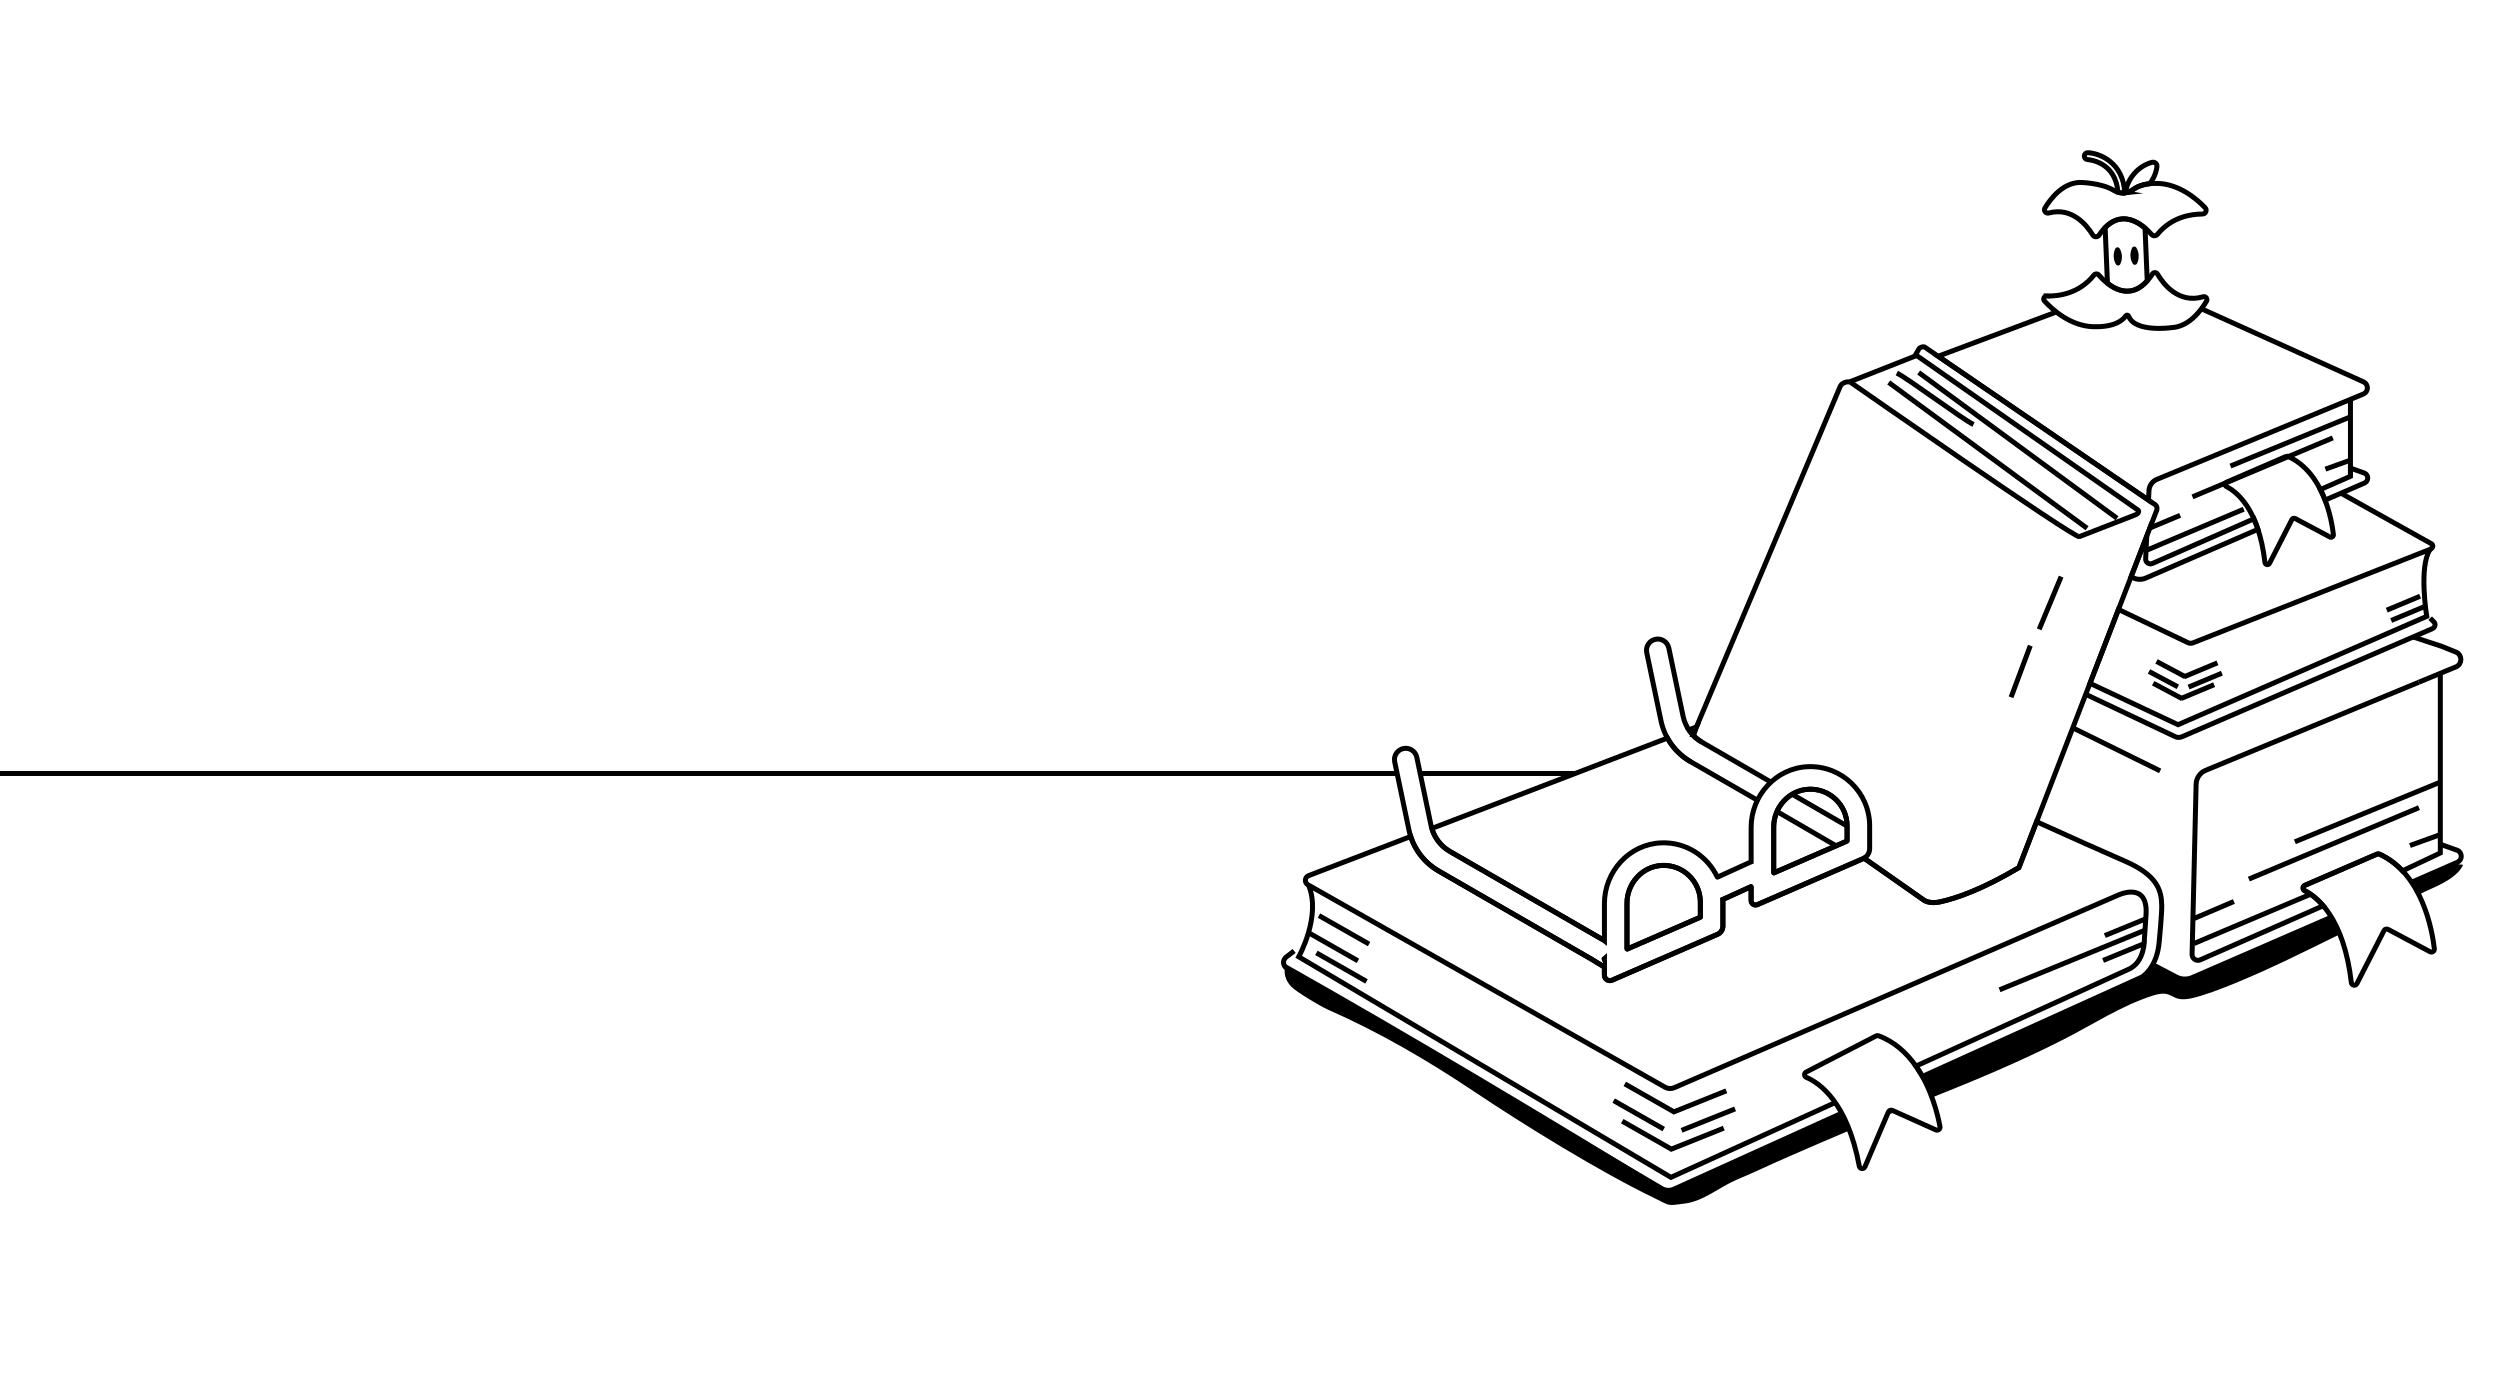 <svg viewBox="0 0 1000 550" xmlns="http://www.w3.org/2000/svg"><g fill="none" stroke="#000" stroke-miterlimit="10" stroke-width="2"><path d="m829.22 291.19 34.84 17.17"/><path d="m964.67 352.89 18.25-7.97c2.04-.89 2.12-3.75.13-4.75l-6.92-2.46"/><path d="m860.65 385.63 9.85 5.16c2 1.04 4.36 1.12 6.43.22l55.66-24.17"/><path d="m917.94 336.72 58.19-23.88"/><path d="m899.53 351.64 68.06-28.58"/><path d="m893.56 360.59-15.98 6.82"/><path d="m924.4 357.61-46.82 19.8"/><path d="m963.98 338.21 12.15-4.38"/><path d="m733.93 441.09-65.56 29.85-148.88-88.22s9.11-16.27 3.95-28.61"/><path d="m517.65 380.38-3.16 2.43c-1.53 1.18-1.41 3.52.24 4.53l149.83 88c1.51.93 3.37 1.05 4.99.34l67.07-30.37"/><path d="m841.92 374.24 16.11-6.61"/><path d="m841.24 384.18c5.37-2.2 10.74-4.4 16.11-6.61"/><path d="m799.81 395.92 58.33-23.91"/><path d="m766.37 426.45c-3.61-5.16-8.46-9.72-14.95-12.14-.32-.12-.67-.09-.97.06l-27.98 14.45c-.89.46-.85 1.75.08 2.14 5.12 2.16 16.38 9.73 21.17 35.51.21 1.15 1.8 1.32 2.26.24l9.38-21.93c.26-.61.97-.89 1.58-.62l17.4 7.8c.87.39 1.83-.35 1.66-1.29-.84-4.54-3.35-15.28-9.61-24.22"/><path d="m526.56 381.15 20.05 11.42"/><path d="m523.13 372.92 20.04 11.42"/><path d="m527.58 366.23 20.05 11.41"/><path d="m648.89 448.47 20.04 11.41"/><path d="m645.45 440.24 20.05 11.41"/><path d="m649.91 433.55 20.04 11.41"/><path d="m689.51 451.25-21.41 8.58"/><path d="m694.04 443.56-21.42 8.58"/><path d="m690.53 436.33-21.41 8.58"/><path d="m972.08 247.26 1.55 1.59c.75.77.38 2.13-.73 2.63l-100 43.17c-1.01.46-2.13.43-3-.07l-35.93-17"/><path d="m969.8 242.63-13.33 5.56"/><path d="m968.04 238.49-13.34 5.57"/><path d="m885.65 273.87-13.33 5.57"/><path d="m888.75 269.27-13.33 5.56"/><path d="m886.98 265.13-13.33 5.57"/><path d="m861.27 273.3 11.55 6.15"/><path d="m859.59 268.59 11.55 6.14"/><path d="m862.6 264.56 11.55 6.15"/><path d="m940.18 160.16v29.96"/><path d="m892.17 186.43 48.01-19.7"/><path d="m876.98 198.74 56.15-23.58"/><path d="m872.06 206.13-12.27 5.14"/><path d="m897.5 203.67-38.63 16.33"/><path d="m930.16 187.66 10.02-3.61"/><path d="m914.43 182.58-23.79 10.3c-.76.33-.8 1.39-.06 1.76 4.09 2.06 12.91 8.91 15.4 30.35.11.96 1.4 1.18 1.84.32l8.93-17.48c.25-.49.85-.67 1.33-.42l13.85 7.38c.69.37 1.52-.19 1.43-.97-.68-5.95-3.93-24.8-18.13-31.25-.25-.11-.55-.11-.8 0z"/><path d="m818.72 118.39c4.36.13 12.85-.74 18.9-8.39.46-.58 1.34-.61 1.83-.05 3.03 3.5 12.89 12.96 21.53-.37.48-.74 1.57-.71 2.02.05 2.23 3.8 8.36 12.02 18.25 9.08 1.03-.31 1.9.82 1.36 1.75-2.27 3.87-7.1 10.32-14.12 10.61 0 0-14.54 2.04-17.03-4.6-.18-.49-.83-.58-1.12-.15-1.27 1.86-4.57 4.58-12.93 4.37-9.15-.23-16.36-6.74-19.61-10.28-.72-.78-.13-2.02.93-1.99z"/><path d="m880.92 85.62c-4.46 0-12.24 1.12-17.96 8.12-.59.72-1.67.77-2.29.07-3.24-3.64-12.66-12.19-21.03.22-.61.91-1.96.9-2.53-.03-2.38-3.88-8.27-11.29-17.58-8.8-1.21.32-2.19-.97-1.54-2.04 2.37-3.9 7.1-9.91 13.87-10.19 0 0 8.56.06 13.7 3.21 2.34 1.43 5.35 1.38 7.54-.26 2.02-1.51 5.11-2.68 9.84-2.56 8.7.22 15.63 6.1 19.1 9.73.92.96.21 2.54-1.12 2.54z"/><path d="m858.89 112.32-.88-21.11c-3.83-3.21-9.98-6.26-15.96-.17l.93 22.28c3.99 3.1 10.07 5.57 15.91-1z"/><path d="m859.91 73.47c1.63-2.12 2.59-4.52 2.87-6.84.13-1.09-.89-1.98-1.96-1.7-2.56.66-5.08 2.18-7.11 4.49-2.04 2.33-3.2 5.06-3.51 7.69 1.03-.16 2.02-.55 2.88-1.19 1.55-1.16 3.74-2.11 6.81-2.44z"/><path d="m849.91 77.14c-.59-12.09-9.88-15.8-14.73-16.06-.75-.04-1.41.54-1.45 1.3s.54 1.41 1.3 1.45c.47.03 11.28.83 12.11 13.04.91.28 1.85.37 2.78.27z"/></g><path d="m848.75 102.46c0-.05 0-.1 0-.16-.07-1.07-.39-2.06-.88-2.88-.42-.7-1.42-.65-1.77.08-.44.9-.67 1.98-.63 3.12.05 1.17.39 2.25.93 3.13.39.63 1.36.59 1.69-.07.45-.88.69-1.93.67-3.05 0-.06-.01-.12-.01-.18z"/><path d="m855.46 102.18c0-.05 0-.1 0-.16-.08-1.11-.41-2.12-.92-2.95-.39-.63-1.36-.59-1.69.08-.47.92-.71 2.02-.67 3.2s.39 2.25.93 3.13c.39.63 1.36.59 1.69-.07.45-.88.69-1.93.67-3.05 0-.06-.01-.12-.01-.18z"/><path d="m822.57 124.78-47.32 17.72 84.15 57.54.19-3.8c.1-1.98 1.33-3.73 3.16-4.49l82.76-34.21c1.91-.98 1.94-3.7.05-4.72l-65.01-29.32" fill="none" stroke="#000" stroke-miterlimit="10" stroke-width="2"/><path d="m945.89 189.28-5.71-2.03v3.28l-12.02 5.29c.71 1.4 1.33 2.82 1.87 4.23l15.76-6.85c1.68-.73 1.75-3.1.1-3.92z" fill="none" stroke="#000" stroke-miterlimit="10" stroke-width="2"/><path d="m860.96 225.39c-1.31.58-2.77-.43-2.7-1.86l.44-9.06-6.27 16.26.61.31c1.65.85 3.6.92 5.3.18l44.83-19.49c-.5-1.52-1.05-2.92-1.61-4.2l-40.59 17.86z" fill="none" stroke="#000" stroke-miterlimit="10" stroke-width="2"/><path d="m875.09 257.03-27.7-13.25-11.4 29.55 35.23 16.55 99.47-43.34s-3.28-19.9 1.37-26.81h-.02s-94.73 37.36-94.73 37.36c-.75.32-1.57.3-2.22-.05z" fill="none" stroke="#000" stroke-miterlimit="10" stroke-width="2"/><path d="m972.04 219.71.21-.08c.97-.41 1.16-1.67.32-2.12l-36.25-20.26" fill="none" stroke="#000" stroke-miterlimit="10" stroke-width="2"/><path d="m834.82 211.31-79.33-58.32" fill="none" stroke="#000" stroke-miterlimit="10" stroke-width="2"/><path d="m789.4 169.8c-4.3-1.99-26.38-18.57-30.68-20.56" fill="none" stroke="#000" stroke-miterlimit="10" stroke-width="2"/><path d="m846.8 207.31-79.33-58.31" fill="none" stroke="#000" stroke-miterlimit="10" stroke-width="2"/><path d="m739.87 152.74 26.59-10.47" fill="none" stroke="#000" stroke-miterlimit="10" stroke-width="2"/><path d="m950.78 341.65-28.83 12.48c-.92.4-.97 1.69-.07 2.14 4.95 2.5 15.64 10.8 18.66 36.78.13 1.16 1.7 1.43 2.23.39l10.83-21.19c.3-.59 1.03-.82 1.61-.51l16.79 8.94c.84.45 1.84-.22 1.74-1.17-.83-7.21-4.77-30.06-21.97-37.87-.31-.14-.66-.14-.97 0z" fill="none" stroke="#000" stroke-miterlimit="10" stroke-width="2"/><path d="m514.5 385.77c-1.48 2.84-.31 6.49 1.91 8.8s11.83 8 14.77 9.29c20.57 9.03 39.69 20.22 58.37 32.7 20.52 13.71 50.07 32 72.29 42.72 6.54 3.16 4.69 3.09 12.09 2.14 7.65-.99 13.9-6.67 20.86-9.58 7.02-2.94 13.85-6.24 20.84-9.27 8.05-3.5 16.1-7.01 24.2-10.42-1.05-2.78-2.19-5.21-3.37-7.33-22.9 10.56-45.79 21.17-68.71 31.68-48.35-29.69-103.82-62.86-153.24-90.73z"/><path d="m755.36 444.78-.53 1.24c1.11-.44 2.22-.88 3.33-1.31l-1.22-.55c-.61-.27-1.32 0-1.58.62z"/><path d="m985.26 345.94c-6.51-1.32-14.39 3.55-20.78 6.77 1.13 1.65 2.13 3.37 3.01 5.12 5.69-2.83 15.04-5.93 17.77-11.9z"/><path d="m876.53 391.66c-3.71 1.69-11.63-3.28-15.34-6.57-4.38 6.57.36 4-9.11 7.95q-12.34 5.15-31.92 13.81c-17.22 7.61-34.38 15.37-51.52 23.2 1.72 3 3.07 6.07 4.13 8.96 17.73-7.02 35.55-14.53 52.58-23.19 11.81-6 23.19-13.57 35.85-17.59 8.65-2.75 6.48 2.97 15.34 1.1 9.13-1.93 28.7-10.72 37.07-14.74 7.47-3.58 14.91-7.22 22.34-10.89-1.13-2.82-2.36-5.21-3.63-7.25-18.69 8.18-37.21 16.75-55.77 25.2z"/><path d="m967.51 272.89 15.07-6.23c2.32-1.18 2.36-4.48.06-5.72l-5.88-2.37-11.52-3.79" fill="none" stroke="#000" stroke-miterlimit="10" stroke-width="2"/><path d="m976.13 269.83v71.36s-15.14 7.16-15.14 7.16c-2.55-2.71-5.59-5.05-9.24-6.7-.31-.14-.66-.14-.97 0l-28.83 12.48c-.92.4-.97 1.69-.07 2.14 1.89.95 4.6 2.75 7.41 6.03l-49.17 21.64c-1.59.7-3.36-.52-3.28-2.25l1.61-68.12c.12-2.4 1.61-4.52 3.83-5.44l85.23-35.23" fill="none" stroke="#000" stroke-miterlimit="10" stroke-width="2"/><path d="m710.88 324.66 23.52 13.66m-53.66-41.47c-3.86-2.23-6.59-6-7.51-10.36l-5.71-27.28c-.51-2.44-2.9-4.01-5.34-3.49-2.44.51-4.01 2.9-3.49 5.34l5.71 27.28c1.44 6.87 5.75 12.82 11.83 16.33" fill="none" stroke="#000" stroke-miterlimit="10" stroke-width="2"/><path d="m716.9 317.73 21.67 12.55" fill="none" stroke="#000" stroke-miterlimit="10" stroke-width="2"/><path d="m745.9 343.46 23.91 16.77c1.55.85 3.84 1.04 6.27.5 6.2-1.36 16.52-4.79 31.47-13.68l55.07-142.77c.45-1.18.03-2.23-1.12-2.8l-91.61-62.64c-.69-.34-1.95.08-2.36.78l-1.31 2.27 88.82 62.04c.85.43.37 1.52-.89 2.01l-22.43 8.72c-1.98.77-91.43-61.69-91.43-61.69-1.22-.65-3.55.17-4.15 1.46l-58.77 139.19c-.07.15-.11.29-.15.44 1.03 1.08 2.2 2.03 3.51 2.79l27.6 15.97" fill="none" stroke="#000" stroke-miterlimit="10" stroke-width="2"/><path d="m702.98 320.1-26.75-15.43c-3.92-2.26-7.1-5.55-9.26-9.44l-94.24 36.15c1.13 3.85 3.69 7.16 7.19 9.18l61.27 35.35" fill="none" stroke="#000" stroke-miterlimit="10" stroke-width="2"/><path d="m677.38 293.62 1.2-2.84-3.03 1.16c.5.75 1.06 1.46 1.69 2.12.03-.14.08-.29.15-.44z" fill="none" stroke="#000" stroke-miterlimit="10" stroke-width="2"/><path d="m864.69 362.07c-.16-5.75-1.47-11.87-14.79-17.65-8.74-3.79-21.25-9.39-35.27-15.73l-7.08 18.36c-14.94 8.89-25.26 12.31-31.47 13.68-2.44.54-4.73.35-6.27-.5l-24.2-16.96c-.14.08-.28.16-.43.22l-42.21 18.36c-1.19.52-2.53-.36-2.53-1.66v-5.48s-.03-.05-.06-.04l-11.28 5.13c.01.34.05.68.05 1.02v9.62c0 1.43-.85 2.72-2.15 3.28l-42.17 18.34c-1.45.63-3.08-.43-3.08-2.02v-3.24c-2-1.15-4.62-2.83-5.08-3.1l-61.27-35.35c-5.3-3.06-9.26-7.98-11.14-13.75l-40.85 15.67c-1.56.63-1.71 2.78-.26 3.62l142.81 80.96c1.13.66 2.5.75 3.7.25l177.29-76.92s12.41-6.15 11.46 7.78l-.66 9.73s.33 9.29-6.56 12.14l-84.83 38.61 2.65 4.12 87.75-39.74s6.2-3.57 6.95-14.52c0 0 1.07-10.7.98-14.28z" fill="none" stroke="#000" stroke-miterlimit="10" stroke-width="2"/><path d="m804.42 278.92 7.7-20.65" fill="none" stroke="#000" stroke-miterlimit="10" stroke-width="2"/><path d="m815.67 251.74 8.78-21.08" fill="none" stroke="#000" stroke-miterlimit="10" stroke-width="2"/><path d="m680.14 360.83v6.02s0 .04-.03.04l-29.25 12.73s-.07-.01-.07-.04v-18.28c0-7.92 6.07-14.76 13.98-15.12 8.4-.4 15.37 6.33 15.37 14.65z" fill="none" stroke="#000" stroke-miterlimit="10" stroke-width="2"/><path d="m738.83 330.36v6.02s-.01.03-.03.04l-29.26 12.73s-.06-.01-.06-.04v-18.29c0-7.91 6.07-14.75 13.98-15.12 8.4-.39 15.37 6.34 15.37 14.66z" fill="none" stroke="#000" stroke-miterlimit="10" stroke-width="2"/><path d="m738.83 336.38s-.01.03-.03.04l-29.26 12.73s-.06-.01-.06-.04v-18.29c0-7.91 6.07-14.75 13.98-15.12 8.4-.39 15.37 6.34 15.37 14.66zm-58.72 30.51-29.25 12.73s-.07-.01-.07-.04v-18.28c0-7.92 6.07-14.76 13.98-15.12 8.4-.4 15.37 6.33 15.37 14.65v6.02s0 .04-.03.04zm-38.34 16.44v.67c-.13-.31-.16-.55 0-.67zm-82.92-73.94 4.74 22.65c1.44 6.87 5.75 12.83 11.83 16.33l61.27 35.36c.46.26 3.08 1.94 5.08 3.09v3.24c0 1.59 1.62 2.66 3.08 2.02l42.17-18.34c1.3-.57 2.15-1.86 2.15-3.29v-9.62c0-.34-.04-.68-.05-1.02l11.27-5.13s.06 0 .06.04v5.48c0 1.3 1.34 2.17 2.53 1.65l42.21-18.36c1.62-.71 2.67-2.3 2.67-4.07v-9.06c0-13.36-11.11-24.17-24.58-23.69-12.85.47-22.83 11.45-22.83 24.31v13.78c-.1.04-.21.06-.31.11l-13.16 5.99s-.04 0-.05-.02c-3.91-8.36-12.53-14.09-22.44-13.69-12.81.52-22.72 11.48-22.72 24.3v14.86c-.18-.14-.36-.29-.57-.41l-61.27-35.35c-3.86-2.22-6.59-6-7.51-10.36l-4.35-20.8-1.35-6.48c-.52-2.44-2.91-4.01-5.35-3.49-2.44.51-4 2.9-3.49 5.34z" fill="none" stroke="#000" stroke-miterlimit="10" stroke-width="2"/><path d="m641.77 383.33v.67c-.13-.31-.16-.55 0-.67z" fill="none" stroke="#000" stroke-miterlimit="10" stroke-width="2"/><path d="m568.07 309.39h61.8" fill="none" stroke="#000" stroke-miterlimit="10" stroke-width="2"/><path d="m0 309.39h558.85" fill="none" stroke="#000" stroke-miterlimit="10" stroke-width="2"/></svg>
